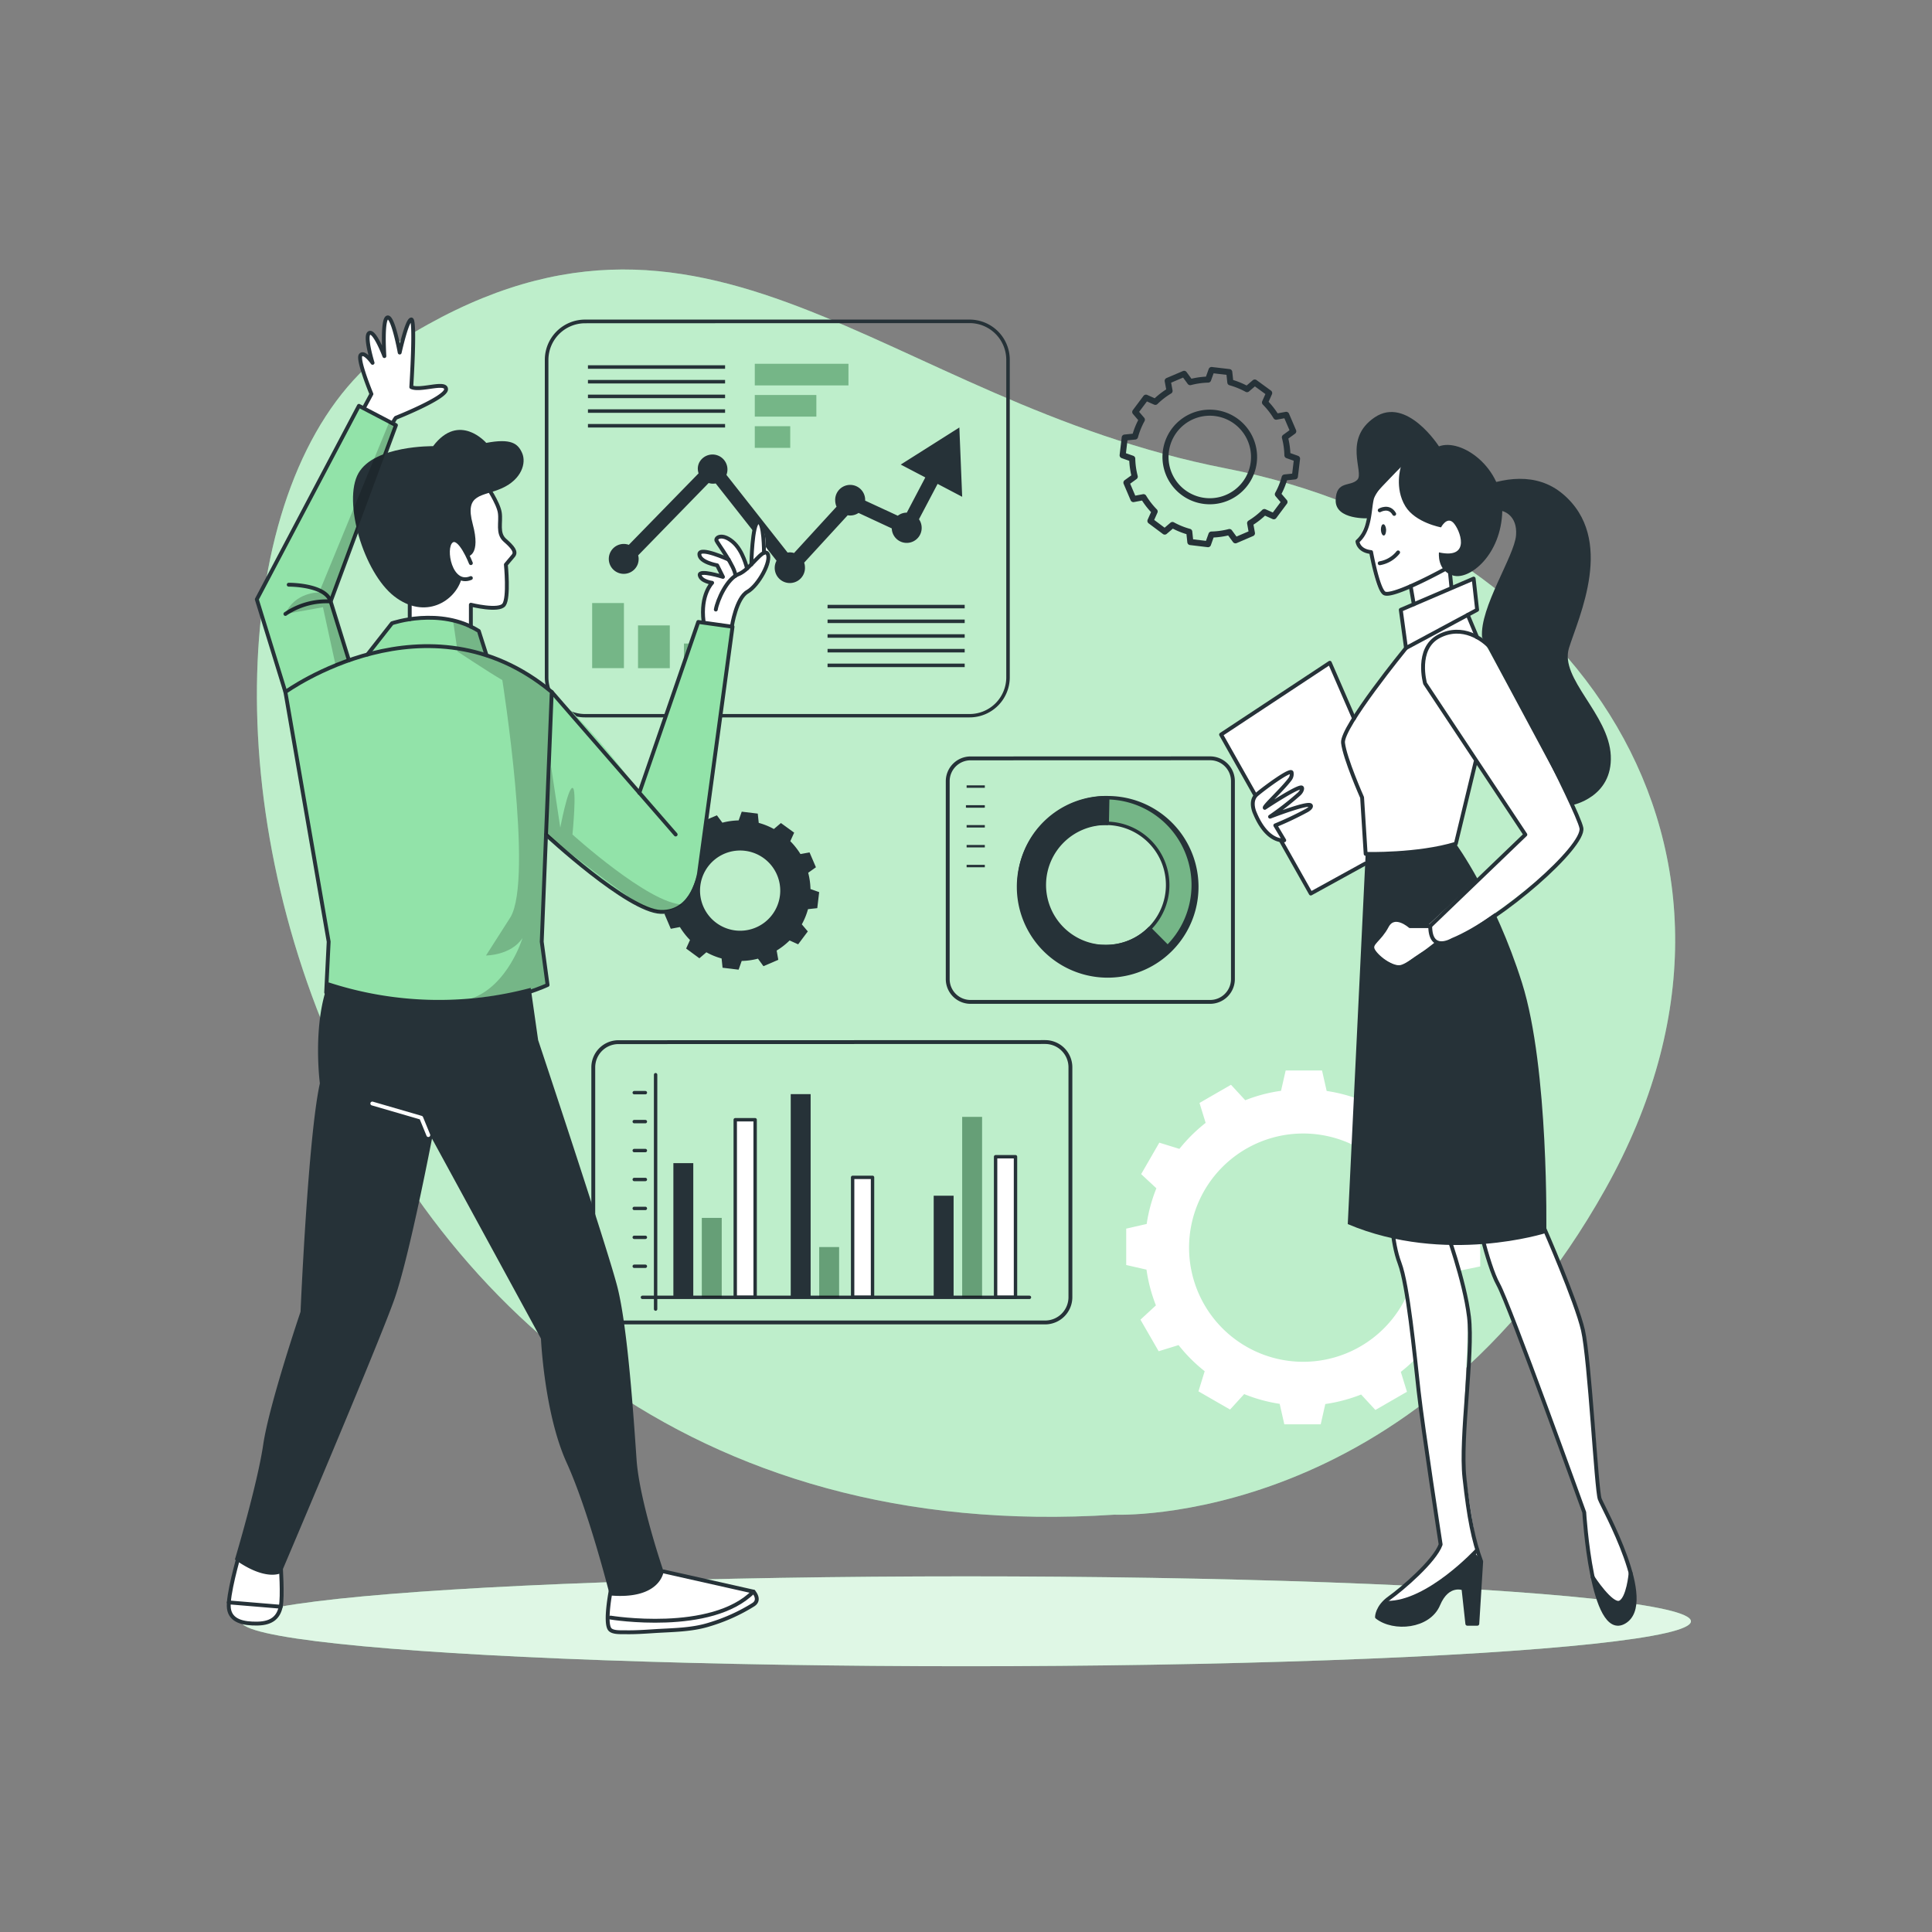 <svg xmlns="http://www.w3.org/2000/svg" viewBox="0 0 500 500"><rect x="0" y="0" width="500" height="500" fill="#808080" stroke="none"/><g id="freepik--background-simple--inject-10"><path d="M288.4,392s77.86,3.64,127.11-84.35-8.7-168.93-98.22-186.42S183.17,38.07,103.38,88.34,67.93,406.33,288.4,392Z" style="fill:#92E3A9"></path><path d="M288.4,392s77.86,3.64,127.11-84.35-8.7-168.93-98.22-186.42S183.17,38.07,103.38,88.34,67.93,406.33,288.4,392Z" style="fill:#fff;opacity:0.4"></path></g><g id="freepik--Shadow--inject-10"><ellipse cx="250.01" cy="419.59" rx="187.6" ry="11.63" style="fill:#92E3A9"></ellipse><ellipse cx="250.01" cy="419.59" rx="187.6" ry="11.63" style="fill:#fff;opacity:0.7"></ellipse></g><g id="freepik--Graphics--inject-10"><path d="M291.08,113.24l-.54,4.58,2.48.88a20.29,20.29,0,0,0,.65,4.65l-2.15,1.56,1.81,4.25,2.61-.49a20.2,20.2,0,0,0,2.88,3.7l-1.09,2.44,3.7,2.76,2-1.7a19.74,19.74,0,0,0,4.35,1.76l.28,2.65,4.57.55.89-2.49a20.29,20.29,0,0,0,4.65-.65l1.57,2.14L324,138l-.47-2.6a20.23,20.23,0,0,0,3.69-2.88l2.44,1.09,2.76-3.7-1.71-2a19.47,19.47,0,0,0,1.76-4.34l2.65-.28.55-4.58-2.49-.89a19.67,19.67,0,0,0-.65-4.64l2.16-1.57-1.82-4.25-2.6.48a20.28,20.28,0,0,0-2.89-3.69l1.08-2.43L324.73,99l-2,1.71a20.52,20.52,0,0,0-4.32-1.76l-.28-2.65-4.58-.54-.89,2.48a20.14,20.14,0,0,0-4.64.66l-1.57-2.15-4.25,1.81.48,2.6A20.2,20.2,0,0,0,299,104l-2.43-1.08-2.77,3.7,1.71,2a19.83,19.83,0,0,0-1.76,4.35Zm10.63,3.67a11.46,11.46,0,1,1,10,12.73h0a11.46,11.46,0,0,1-10-12.73Z" style="fill:none;stroke:#263238;stroke-linejoin:round;stroke-width:1.571px"></path><path d="M171.61,225.94l-.49,4.15,2.25.8a18.19,18.19,0,0,0,.59,4.21l-2,1.42,1.64,3.85,2.36-.45a18.49,18.49,0,0,0,2.61,3.35l-1,2.21L181,248l1.81-1.55a17.71,17.71,0,0,0,3.94,1.6l.25,2.4,4.15.5.8-2.26a18,18,0,0,0,4.21-.59l1.42,1.95,3.84-1.65L201,246a18.49,18.49,0,0,0,3.35-2.61l2.21,1,2.5-3.34-1.55-1.83a17.92,17.92,0,0,0,1.6-3.93l2.4-.26.49-4.15-2.25-.8a18.19,18.19,0,0,0-.59-4.21l2-1.42-1.65-3.85-2.35.43a18.45,18.45,0,0,0-2.63-3.33l1-2.21L202.1,213l-1.82,1.55a17.81,17.81,0,0,0-3.92-1.59l-.25-2.4-4.15-.5-.8,2.26a18.11,18.11,0,0,0-4.21.59L185.53,211l-3.85,1.64.43,2.36a18.39,18.39,0,0,0-3.35,2.61l-2.21-1-2.5,3.35,1.55,1.82a18.2,18.2,0,0,0-1.6,3.94Zm9.63,3.32a10.38,10.38,0,1,1,9.08,11.54h0a10.39,10.39,0,0,1-9.08-11.54Z" style="fill:#263238"></path><path d="M383.08,327.75v-9.41l-5.25-1.19a40.53,40.53,0,0,0-2.44-9.26l4-3.69L374.67,296l-5.16,1.63a41.23,41.23,0,0,0-6.74-6.79l1.63-5.21-8.17-4.71-3.65,3.93a40.52,40.52,0,0,0-9.24-2.51l-1.2-5.3h-9.41l-1.2,5.26a40.15,40.15,0,0,0-9.26,2.44l-3.69-4-8.15,4.7,1.59,5.16a41.17,41.17,0,0,0-6.79,6.73l-5.2-1.61-4.7,8.14,3.94,3.67a40.57,40.57,0,0,0-2.51,9.23l-5.3,1.21v9.41l5.25,1.2a41.11,41.11,0,0,0,2.44,9.25l-4,3.7,4.71,8.17,5.15-1.59a40.79,40.79,0,0,0,6.76,6.76l-1.61,5.21,8.18,4.71,3.65-4a40.27,40.27,0,0,0,9.19,2.52l1.2,5.3h9.42l1.19-5.25a41.17,41.17,0,0,0,9.27-2.46l3.69,4,8.17-4.71-1.59-5.15a40.79,40.79,0,0,0,6.79-6.73l5.2,1.61,4.71-8.18-3.95-3.66a41.06,41.06,0,0,0,2.52-9.24Zm-16.27-4.86a29.54,29.54,0,1,1-29.54-29.54h0a29.54,29.54,0,0,1,29.54,29.54Z" style="fill:#fff"></path><rect x="195.34" y="94.15" width="24.24" height="5.59" style="fill:#92E3A9"></rect><rect x="195.34" y="102.23" width="15.93" height="5.59" style="fill:#92E3A9"></rect><rect x="195.34" y="110.31" width="9.17" height="5.59" style="fill:#92E3A9"></rect><rect x="195.34" y="94.15" width="24.24" height="5.59" style="opacity:0.2;isolation:isolate"></rect><rect x="195.34" y="102.23" width="15.93" height="5.59" style="opacity:0.2;isolation:isolate"></rect><rect x="195.34" y="110.31" width="9.17" height="5.59" style="opacity:0.2;isolation:isolate"></rect><rect x="153.25" y="156.07" width="8.22" height="16.84" style="fill:#92E3A9"></rect><rect x="165.12" y="161.86" width="8.22" height="11.06" style="fill:#92E3A9"></rect><rect x="177" y="166.55" width="8.22" height="6.37" style="fill:#92E3A9"></rect><rect x="153.25" y="156.07" width="8.22" height="16.84" style="opacity:0.2;isolation:isolate"></rect><rect x="165.12" y="161.86" width="8.22" height="11.06" style="opacity:0.2;isolation:isolate"></rect><rect x="177" y="166.55" width="8.22" height="6.37" style="opacity:0.2;isolation:isolate"></rect><path d="M250.94,185.66H151.41A10.39,10.39,0,0,1,141,175.27V93.1a10.41,10.41,0,0,1,10.39-10.39h99.53A10.4,10.4,0,0,1,261.33,93.1v82.17A10.39,10.39,0,0,1,250.94,185.66Zm-99.53-102a9.5,9.5,0,0,0-9.48,9.48v82.17a9.5,9.5,0,0,0,9.48,9.48h99.53a9.5,9.5,0,0,0,9.48-9.48V93.1a9.5,9.5,0,0,0-9.48-9.48Z" style="fill:#263238"></path><rect x="214.17" y="156.53" width="35.49" height="0.91" style="fill:#263238"></rect><rect x="214.17" y="160.34" width="35.49" height="0.91" style="fill:#263238"></rect><rect x="214.17" y="164.14" width="35.49" height="0.91" style="fill:#263238"></rect><rect x="214.17" y="167.94" width="35.49" height="0.91" style="fill:#263238"></rect><rect x="214.17" y="171.74" width="35.49" height="0.91" style="fill:#263238"></rect><rect x="152.16" y="94.53" width="35.49" height="0.91" style="fill:#263238"></rect><rect x="152.16" y="98.33" width="35.49" height="0.91" style="fill:#263238"></rect><rect x="152.16" y="102.13" width="35.49" height="0.91" style="fill:#263238"></rect><rect x="152.16" y="105.93" width="35.49" height="0.91" style="fill:#263238"></rect><rect x="152.16" y="109.73" width="35.49" height="0.91" style="fill:#263238"></rect><path d="M242.65,125.23l6.36,3.34-.73-17.94-15.17,9.6,6.36,3.33-4.79,9.11h0a3.78,3.78,0,0,0-2.33.8l-8.45-3.91v-.05a3.88,3.88,0,0,0-7.75-.38h0a2.41,2.41,0,0,0,0,.38,4.05,4.05,0,0,0,.35,1.61l-11,12a3.7,3.7,0,0,0-1.09-.17,2.76,2.76,0,0,0-.57.06L188,122.9a3.87,3.87,0,0,0-7.08-3.11,3.71,3.71,0,0,0-.33,1.54,4.29,4.29,0,0,0,.2,1.17L162.74,141a3.87,3.87,0,1,0,2.31,5h0a4,4,0,0,0,.23-1.33,3.38,3.38,0,0,0-.13-.94L183.4,125a3.53,3.53,0,0,0,1.11.18,3.42,3.42,0,0,0,.71-.07l15.75,20a3.91,3.91,0,1,0,6.88,3.73,3.83,3.83,0,0,0,.47-1.65,2.54,2.54,0,0,0,0-.39,4,4,0,0,0-.2-1.19l11.26-12.26a3.57,3.57,0,0,0,.65.06,3.87,3.87,0,0,0,2.16-.66l8.6,4a3.87,3.87,0,1,0,7.73-.37,3.83,3.83,0,0,0-.69-2Z" style="fill:#263238"></path><g id="freepik--chart-1--inject-2--inject-10"><path d="M251.17,196.27a5.91,5.91,0,0,0-5.9,5.91v51.21a5.9,5.9,0,0,0,5.9,5.9h62a5.91,5.91,0,0,0,5.91-5.9V202.15a5.91,5.91,0,0,0-5.91-5.9Z" style="fill:none;stroke:#263238;stroke-linejoin:round"></path><rect x="250.16" y="203.25" width="4.71" height="0.63" style="fill:#263238"></rect><rect x="250.16" y="208.39" width="4.71" height="0.63" style="fill:#263238"></rect><rect x="250.16" y="213.53" width="4.71" height="0.63" style="fill:#263238"></rect><rect x="250.16" y="218.68" width="4.71" height="0.63" style="fill:#263238"></rect><rect x="249.98" y="208.39" width="4.71" height="0.63" style="fill:#263238"></rect><rect x="250.16" y="223.82" width="4.71" height="0.63" style="fill:#263238"></rect></g><path d="M285.76,251.64a22.59,22.59,0,1,0-22.12-23,22.58,22.58,0,0,0,22.12,23Zm.79-38.54a16,16,0,1,1-16.32,15.67A16,16,0,0,1,286.55,213.1Z" style="fill:#92E3A9"></path><path d="M285.76,251.64a22.59,22.59,0,1,0-22.12-23,22.58,22.58,0,0,0,22.12,23Zm.79-38.54a16,16,0,1,1-16.32,15.67A16,16,0,0,1,286.55,213.1Z" style="opacity:0.2;isolation:isolate"></path><path d="M270,245.22a23,23,0,0,0,32.53.14.48.48,0,0,0,0-.64L297.84,240a.45.45,0,0,0-.32-.14.57.57,0,0,0-.33.13,15.36,15.36,0,0,1-11.28,4.51l-1.11,0a15.45,15.45,0,0,1-9.21-3.71c-.23-.21-.47-.42-.69-.64a15.79,15.79,0,0,1-1.75-20.27.41.41,0,0,0,.05-.09c.1-.14.21-.26.33-.4a15.47,15.47,0,0,1,13-5.86.45.45,0,0,0,.46-.44h0l.13-6.63a.46.46,0,0,0-.44-.47h0A23,23,0,0,0,270,245.22Z" style="fill:#263238"></path><path d="M286.69,206a23.51,23.51,0,1,1-.05,0Zm-.92,45.17a22.14,22.14,0,1,0-21.68-22.58h0A22.15,22.15,0,0,0,285.77,251.18Zm.79-38.54a16.42,16.42,0,1,1-16.75,16.08,16.42,16.42,0,0,1,16.75-16.08Zm-.65,31.91a15.51,15.51,0,1,0-15.19-15.82h0a15.51,15.51,0,0,0,15.19,15.81Z" style="fill:#263238"></path><line x1="169.67" y1="278.13" x2="169.67" y2="338.79" style="fill:none;stroke:#263238;stroke-linecap:round;stroke-linejoin:round;stroke-width:0.879px"></line><rect x="174.27" y="301.02" width="5.15" height="34.73" style="fill:#263238"></rect><rect x="181.63" y="315.19" width="5.15" height="20.55" style="fill:#92E3A9"></rect><rect x="190.28" y="289.79" width="5.15" height="45.96" style="fill:#fff;stroke:#263238;stroke-linejoin:round;stroke-width:0.879px"></rect><rect x="204.64" y="283.16" width="5.15" height="52.58" style="fill:#263238"></rect><rect x="212.01" y="322.74" width="5.15" height="13.01" style="fill:#92E3A9"></rect><rect x="220.66" y="304.7" width="5.15" height="31.05" style="fill:#fff;stroke:#263238;stroke-linejoin:round;stroke-width:0.879px"></rect><rect x="241.64" y="309.45" width="5.15" height="26.29" style="fill:#263238"></rect><rect x="249.01" y="289.05" width="5.15" height="46.69" style="fill:#92E3A9"></rect><rect x="257.66" y="299.36" width="5.15" height="36.38" style="fill:#fff;stroke:#263238;stroke-linejoin:round;stroke-width:0.879px"></rect><line x1="164.14" y1="327.71" x2="167.02" y2="327.71" style="fill:none;stroke:#263238;stroke-linecap:round;stroke-linejoin:round;stroke-width:0.879px"></line><line x1="164.14" y1="320.22" x2="167.02" y2="320.22" style="fill:none;stroke:#263238;stroke-linecap:round;stroke-linejoin:round;stroke-width:0.879px"></line><line x1="164.14" y1="312.74" x2="167.02" y2="312.74" style="fill:none;stroke:#263238;stroke-linecap:round;stroke-linejoin:round;stroke-width:0.879px"></line><line x1="164.14" y1="305.25" x2="167.02" y2="305.25" style="fill:none;stroke:#263238;stroke-linecap:round;stroke-linejoin:round;stroke-width:0.879px"></line><line x1="164.14" y1="297.76" x2="167.02" y2="297.76" style="fill:none;stroke:#263238;stroke-linecap:round;stroke-linejoin:round;stroke-width:0.879px"></line><line x1="164.14" y1="290.27" x2="167.02" y2="290.27" style="fill:none;stroke:#263238;stroke-linecap:round;stroke-linejoin:round;stroke-width:0.879px"></line><line x1="164.14" y1="282.78" x2="167.02" y2="282.78" style="fill:none;stroke:#263238;stroke-linecap:round;stroke-linejoin:round;stroke-width:0.879px"></line><line x1="166.26" y1="335.75" x2="266.42" y2="335.75" style="fill:none;stroke:#263238;stroke-linecap:round;stroke-linejoin:round;stroke-width:0.879px"></line><rect x="181.63" y="315.19" width="5.15" height="20.55" style="opacity:0.3"></rect><rect x="212.01" y="322.74" width="5.15" height="13.01" style="opacity:0.3"></rect><rect x="249.01" y="289.05" width="5.15" height="46.69" style="opacity:0.3"></rect><path d="M160.05,269.71a6.52,6.52,0,0,0-6.51,6.51v59.51a6.53,6.53,0,0,0,6.51,6.52H270.5a6.54,6.54,0,0,0,6.52-6.52V276.2a6.53,6.53,0,0,0-6.52-6.52Z" style="fill:none;stroke:#263238;stroke-linejoin:round"></path></g><g id="freepik--character-1--inject-10"><path d="M72.65,402.74s2.31,15.42-3.28,17-9.47-.5-10.17-2.81,4.25-18.81,4.25-18.81Z" style="fill:#fff"></path><path d="M169.88,406.15l24.3,5.76s1.84,1,1.64,2.65-11.29,5.88-14.4,6.41-21.06,2.87-23.61.68S160.65,402,160.65,402Z" style="fill:#fff"></path><path d="M125.88,124.92s3.42,5.16,3.47,7.77-.27,5.59,1.33,7.13,2.83,3.22,2.17,4-1.93,2.3-1.93,2.3,1.65,8.79-.49,10.38-8.57,0-8.57,0v5.68s-9.14-3-15.45-2.44l-1.12-12.17S119,121.21,125.88,124.92Z" style="fill:#fff"></path><path d="M182.1,160.88s-.82-6.24,2.22-10c0,0-3.64-.62-3.2-1.94s6,.41,6,.41l-1.5-3s-5.25-1.74-4.6-3.37,8.35,2.38,8.35,2.38-4.57-3.82-3.93-5.41,5.29-1.56,7.77,6.68l1.26-1.57s.45-9.38,1.74-9.89c0,0,2,1.1,2,6.49,0,0,2,2.41.73,4.45s-4.26,6.63-6.8,8.35-2.53,8.43-2.53,8.43Z" style="fill:#fff"></path><path d="M101.62,109.59l1.15-1.54s12.87-5.74,12.55-7.53-7.61.68-9-.27c0,0,1.33-16.94,0-17.49s-2.81,7.95-2.81,7.95-1.87-8.72-3.31-8.47-.84,9-.84,9-2.75-5.61-3.82-5.09.53,7.36.53,7.36-2-2.35-2.8-1.64A26.51,26.51,0,0,0,96.12,102l-2.78,4.7Z" style="fill:#fff"></path><path d="M180.71,160.92l8.87,1.24s-6.49,55-8.4,61.79-3.63,11.67-10.15,12-29.75-19.2-29.75-19.2l-1.08,27,1.51,11.2s-28.41,14.93-57.3,1.94l.65-13.14L74.65,183.65l-8.19-28.54L92.89,105l9.58,5-16.9,45.61,4.73,15.23,5.29-2.12,5.85-7.46s9.92-5.15,22.47,2l2,6.26s14.72,1.11,39.57,35.56Z" style="fill:#92E3A9"></path><path d="M117.3,160.92l1.12,7.7S126.68,174.1,130,176c0,0,8.12,51.28,2.11,61.37l-6.33,9.91s6.47,0,9.45-4.53c0,0-3.71,12.38-13.33,15.71,0,0,14.77-1.54,19.85-3.5l-1.51-11.2,2.43-62.45s2.29-4.18-16.75-11.67l-2.81-6.75Z" style="opacity:0.2"></path><path d="M125.88,125.62s3.1,4.54,3.47,7.07-.73,5.32,1.33,7.13,3,3,2.17,4-1.93,2.3-1.93,2.3.84,8.57-.49,10.38-8.57,0-8.57,0v5.68" style="fill:none;stroke:#263238;stroke-linecap:round;stroke-linejoin:round"></path><path d="M121.86,145.74s-2.9-7.49-5.07-5.68-.24,11.71,5.07,9.54" style="fill:none;stroke:#263238;stroke-linecap:round;stroke-linejoin:round"></path><path d="M121.07,144s3.45-.28,1.27-8.37,2.54-7,7.61-9.3,6.28-6.52,5.19-9.05-2.9-3.87-9.3-2.66c0,0-7-8.09-13.76.85,0,0-15.22-.24-19.32,7s1.33,25.72,9.3,31.88,15.76,1.23,17.38-4.56c0,0-5.43-2.93-2.65-9.69C116.79,140.06,119.32,139.16,121.07,144Z" style="fill:#263238"></path><path d="M73.86,179.09s36.83-26.71,68.93,0l-2.59,64.62,1.51,11.2s-27.14,12.71-57.3,1.94l.65-13.14Z" style="fill:none;stroke:#263238;stroke-linecap:round;stroke-linejoin:round"></path><path d="M95.1,169.38l6.34-8.08s12.43-4.3,22.47,2l2,6.26" style="fill:none;stroke:#263238;stroke-linecap:round;stroke-linejoin:round"></path><line x1="142.79" y1="179.09" x2="174.86" y2="215.97" style="fill:none;stroke:#263238;stroke-linecap:round;stroke-linejoin:round"></line><path d="M141.31,216s21.25,19.77,29.72,20,9.88-10,9.88-10l8.67-63.8-8.87-1.24-15.26,44.23" style="fill:none;stroke:#263238;stroke-linecap:round;stroke-linejoin:round"></path><path d="M189.43,162s1.11-7.21,4-8.85,6.32-8,5.22-9.83-4.46,4.12-7.49,5.26-5.49,6.74-5.91,9.17" style="fill:none;stroke:#263238;stroke-linecap:round;stroke-linejoin:round"></path><path d="M197.72,143.06s0-8.33-1.53-7.94-1.74,10.94-1.74,10.94" style="fill:none;stroke:#263238;stroke-linecap:round;stroke-linejoin:round"></path><path d="M193.33,147.13s-1-4.67-3.75-6.95-4.47-1.05-4.16-.28,5,7,4.89,9.12" style="fill:none;stroke:#263238;stroke-linecap:round;stroke-linejoin:round"></path><path d="M188.57,144.82s-7.55-3.46-7.57-1.39,4.6,2.87,4.6,2.87l1.5,3s-6.36-2-6-.41,3.2,1.94,3.2,1.94-3.09,3.06-2.22,10" style="fill:none;stroke:#263238;stroke-linecap:round;stroke-linejoin:round"></path><path d="M137.34,255.66l1.93,13.52s17.77,53.31,20.47,63.73,4.25,34,5,44.81,7,29,7,29-.77,7.34-13.9,6.18c0,0-5.41-21.63-11.2-34.38S140,346.43,140,346.43l-28.2-51.76s-5.77,30.14-9.65,41.33c-4,11.54-31.27,75.57-29.36,71.08,0,0-3.86,2.32-12-3.48,0,0,5.79-19.31,7.33-29.74s9.66-34.38,9.66-34.38,1.93-45.19,5-59.1c0,0-2-15.32,2.27-26.14A91.92,91.92,0,0,0,137.34,255.66Z" style="fill:#263238"></path><polyline points="96.35 285.59 109.01 289.27 110.85 293.76" style="fill:none;stroke:#fff;stroke-linecap:round;stroke-linejoin:round"></polyline><path d="M158.12,411.32s-1.71,8.57-.31,10.33c.74.92,2.94.75,4,.77,2.44.05,4.89-.11,7.33-.27,4.88-.32,9.88-.27,14.59-1.78A46.41,46.41,0,0,0,195,415.26c1.92-1.28,0-3.35,0-3.35l-23.25-5.22" style="fill:none;stroke:#263238;stroke-linecap:round;stroke-linejoin:round"></path><path d="M158,418.63s26.13,4.29,37-6.72" style="fill:none;stroke:#263238;stroke-linecap:round;stroke-linejoin:round"></path><path d="M61.8,402.74s-3,10.29-2.56,13.53,3.69,4,7.49,3.91,5.36-1.79,5.92-4.36,0-10.88,0-10.88" style="fill:none;stroke:#263238;stroke-linecap:round;stroke-linejoin:round"></path><line x1="59.2" y1="414.7" x2="72.65" y2="415.82" style="fill:none;stroke:#263238;stroke-linecap:round;stroke-linejoin:round"></line><path d="M94.31,105.32c1.14-2.08,1.81-3.35,1.81-3.35S92.41,93,93.34,91.9s3.08,2,3.08,2-2.2-7.13-.81-7.74,3.87,6,3.87,6-.65-9.55.79-10,3.17,9.08,3.17,9.08,1.86-8.48,3-8.56,0,17.49,0,17.49c2.3,1.13,9.06-1.63,9,.6s-13,7.36-13,7.36a5.78,5.78,0,0,0-.59.94" style="fill:none;stroke:#263238;stroke-linecap:round;stroke-linejoin:round"></path><polyline points="73.86 179.09 66.46 155.11 92.89 105.03 102.47 110.04 85.57 155.65 90.3 170.88" style="fill:none;stroke:#263238;stroke-linecap:round;stroke-linejoin:round"></polyline><path d="M74.72,151.32s9.48-.08,10.85,4.33a19,19,0,0,0-11.71,3.24" style="fill:none;stroke:#263238;stroke-linecap:round;stroke-linejoin:round"></path><line x1="106.04" y1="160.26" x2="106.04" y2="153.31" style="fill:none;stroke:#263238;stroke-linecap:round;stroke-linejoin:round"></line><path d="M142.63,198.43,145,214.2s1.94-10.29,3.15-10.29,0,12.06,0,12.06,19.88,18,28.48,18.1c0,0-4.78,3.36-9.57.86s-25.79-19-25.79-19Z" style="opacity:0.2"></path><path d="M100.77,109.15,82.59,153.31s-6.33-.1-8.73,5.58l9.72-1.74,3.27,15,3.45-1.31-4.73-15.23L102.47,110Z" style="opacity:0.2"></path></g><g id="freepik--character-2--inject-10"><polygon points="351.31 186.81 344.15 171.52 316.01 190.11 339.23 231.25 357.34 220.97 351.31 186.81" style="fill:#fff"></polygon><path d="M374.5,319.06s4.55,12.63,5.22,18.78-1.38,32.05-.94,39.19,4.3,28.45,4.3,28.45-18.93,13.76-24.94,9.33c0,0,13.34-10.8,14.69-15.1l-4.32-29.19L364.22,336s-1.09-7.21-2.61-10.92-1.29-11.58-1.29-11.58Z" style="fill:#fff"></path><path d="M374.1,317.94s4.92,13.3,6.07,22.85S377.86,372,379,382.43s2.31,16.2,4.33,21.69l-1,16.11h-2.59l-1-9.14s-4.06-1.69-6.52,4.16-11.55,6.62-15.86,3.23c0,0,0-2.62,3.24-4.93s11.7-9.53,13.24-13.84c0,0-4.62-30-5.7-39.72s-2.77-27.39-4.93-33.09-2.15-13.85-2.15-13.85" style="fill:none;stroke:#263238;stroke-linecap:round;stroke-linejoin:round"></path><path d="M382.34,401.1S369.65,414.9,359,414.81" style="fill:none;stroke:#263238;stroke-linecap:round;stroke-linejoin:round"></path><path d="M358.14,414.81a11.26,11.26,0,0,0,5.2-.65c2.87-1,13.2-6,18.28-12.31l1.56,1.77-.82,16.24-2.61.37-1-9.14s-3.34-1.53-5.49,2.23-3.7,6.34-7.46,7.17-9.43-2-9.43-2S355.38,417,358.14,414.81Z" style="fill:#263238"></path><path d="M383.35,319.49a115.94,115.94,0,0,0,4.34,12.91c2.27,5.21,21.88,57.9,21.88,57.9s1.49,28.52,9.84,28.43-.33-19.93-.33-19.93L414,387.93s-1.94-31.93-4.34-43.67l-10.22-27.53Z" style="fill:#fff"></path><path d="M399.55,317.65s8.39,19.09,10.12,26.61,3.47,41.35,4.34,43.67,14.75,26.89,6.36,31.81S410,391.4,410,391.4s-19.37-53.8-22.27-59-6.07-20.25-6.07-20.25Z" style="fill:none;stroke:#263238;stroke-linecap:round;stroke-linejoin:round"></path><path d="M422,407.13s-.58,6.66-2.78,7.6-7.06-6.57-7.06-6.57" style="fill:none;stroke:#263238;stroke-linecap:round;stroke-linejoin:round"></path><path d="M412.18,409.31s3,11.36,7,10.88,4.72-6.79,2.83-11.66c0,0-.67,5-2.78,6.2C417.1,414.76,412.18,409.31,412.18,409.31Z" style="fill:#263238"></path><path d="M376.77,218.35s10.11,13.8,17.12,36,6.29,64.72,6.29,64.72-26.09,8.39-51.38-2.27L353.43,221S369.7,221.3,376.77,218.35Z" style="fill:#263238"></path><path d="M363.71,118.27s-7.86,7.36-8.78,12.18a37.81,37.81,0,0,1-3.62,9.67,7.05,7.05,0,0,0,3.53,2.76s.51,9.87,3.38,10.63l6.86-1.8.73,4.23,9.84-3.74v-5.7l7.5-4.9-2.67-12.81-12.2-5.7Z" style="fill:#fff"></path><path d="M353.38,220.23l-.87-13.84s-6.4-12-4.37-16.36c2.24-4.79,15.7-22.53,15.7-22.53l-1.32-9.68,18.86-8.08.9,8.08L380,159.51l2.53,5.42s.16-1.61,4.54,6.56,20.88,37.24,22.18,42.82-25.66,25.24-34.76,29.88c0,0-1.05-2.25-11.86,6-2.75-.48-6.55-2.95-7.36-4.48s3.11-5.17,3.11-5.17,2.36-4.46,6.53-.89h4.44L394.76,216l-12.88-18.85-5.11,21.17S360.24,223.34,353.38,220.23Z" style="fill:#fff"></path><polygon points="362.52 157.82 363.87 167.71 382.28 157.82 381.38 149.74 362.52 157.82" style="fill:none;stroke:#263238;stroke-linecap:round;stroke-linejoin:round"></polygon><path d="M363.87,167.71s-16.75,20.49-16.3,24.53,4.94,14.15,4.94,14.15l.92,14.6s13.55.37,23.34-2.64l5.11-21.17" style="fill:none;stroke:#263238;stroke-linecap:round;stroke-linejoin:round"></path><path d="M394.76,216l-25.95-39.12s-2.55-9,3.59-12.21,11.48.86,13.39,3,22.51,41.83,23.47,46.6-20.8,23.85-33.39,29c0,0-5.73,3.44-5.73-3.62Z" style="fill:none;stroke:#263238;stroke-linecap:round;stroke-linejoin:round"></path><line x1="382.28" y1="164.93" x2="379.85" y2="159.13" style="fill:none;stroke:#263238;stroke-linecap:round;stroke-linejoin:round"></line><path d="M370.14,239.69h-5.22s-4.07-3.64-6,0-4.37,4.36-3.64,6.06,4.91,5.09,7.36,4.48S372,244,372,244" style="fill:none;stroke:#263238;stroke-linecap:round;stroke-linejoin:round"></path><path d="M361.83,120.86s-6.13,5.36-6.81,8.33-.39,8-3.71,10.93c0,0,.17,2.4,3.53,2.76,0,0,1.72,9.47,3.38,10.63s11.82-4.08,15.8-6.24a5.27,5.27,0,0,0,2.09-2.91" style="fill:none;stroke:#263238;stroke-linecap:round;stroke-linejoin:round"></path><path d="M357.07,145.77a7.72,7.72,0,0,0,4.76-2.81" style="fill:none;stroke:#263238;stroke-linecap:round;stroke-linejoin:round"></path><path d="M357.07,132.07s2.42-1.41,3.75.93" style="fill:none;stroke:#263238;stroke-linecap:round;stroke-linejoin:round"></path><path d="M358.73,137.1c0,.81-.23,1.47-.6,1.49s-.71-.62-.75-1.42.23-1.48.6-1.5S358.69,136.29,358.73,137.1Z" style="fill:#263238"></path><line x1="365.08" y1="151.71" x2="365.89" y2="156.38" style="fill:none;stroke:#263238;stroke-linecap:round;stroke-linejoin:round"></line><path d="M372.94,136.48s1.5-2.91,3.17-1.21,4.84,9.56-3.71,7.69c0,0-.57,4.8,3.71,6s12.41-5.42,12.68-16.71-10.63-18.91-16.39-16.73c0,0-8.35-13.09-16.63-7.51s-2.7,14.17-4.46,16.11-5.52.12-5.64,5.33,8.59,4.68,8.59,4.68l1.05-5.74,7.21-7.53s-1.7,5.44,1.19,10.17C366.32,135.29,372.94,136.48,372.94,136.48Z" style="fill:#263238"></path><path d="M388.79,132.25s4,.9,3.56,6.31-9.47,18.71-8.79,26.37l23.31,43.44s10.49-2,10-12.8-13.29-19.9-10.82-27.86,12.17-28.23-1.57-39.85-35.16,6.19-35.16,6.19l10.49-3.38Z" style="fill:#263238"></path><polyline points="350.41 185.92 344.15 171.52 316.01 190.11 339.23 231.25 353.31 223.5" style="fill:none;stroke:#263238;stroke-linecap:round;stroke-linejoin:round"></polyline><path d="M324.77,210.46s-1.52-3.14.51-4.87,9-6.86,9-5.6a2.2,2.2,0,0,1-.48,1.73c-2,2.68-6.79,7-6.48,7.35,0,0,8.74-5.8,9.58-5.25.21.14.09.89-.64,1.62a75.63,75.63,0,0,1-7.57,5.92s9.22-3.57,10.41-3c.34.16.27.68-.8,1.33a84.1,84.1,0,0,1-8.25,3.92l2.31,3.86S328,218.23,324.77,210.46Z" style="fill:#fff;stroke:#263238;stroke-linecap:round;stroke-linejoin:round"></path><line x1="375.01" y1="145.77" x2="375.65" y2="152.2" style="fill:none;stroke:#263238;stroke-linejoin:round"></line></g></svg>